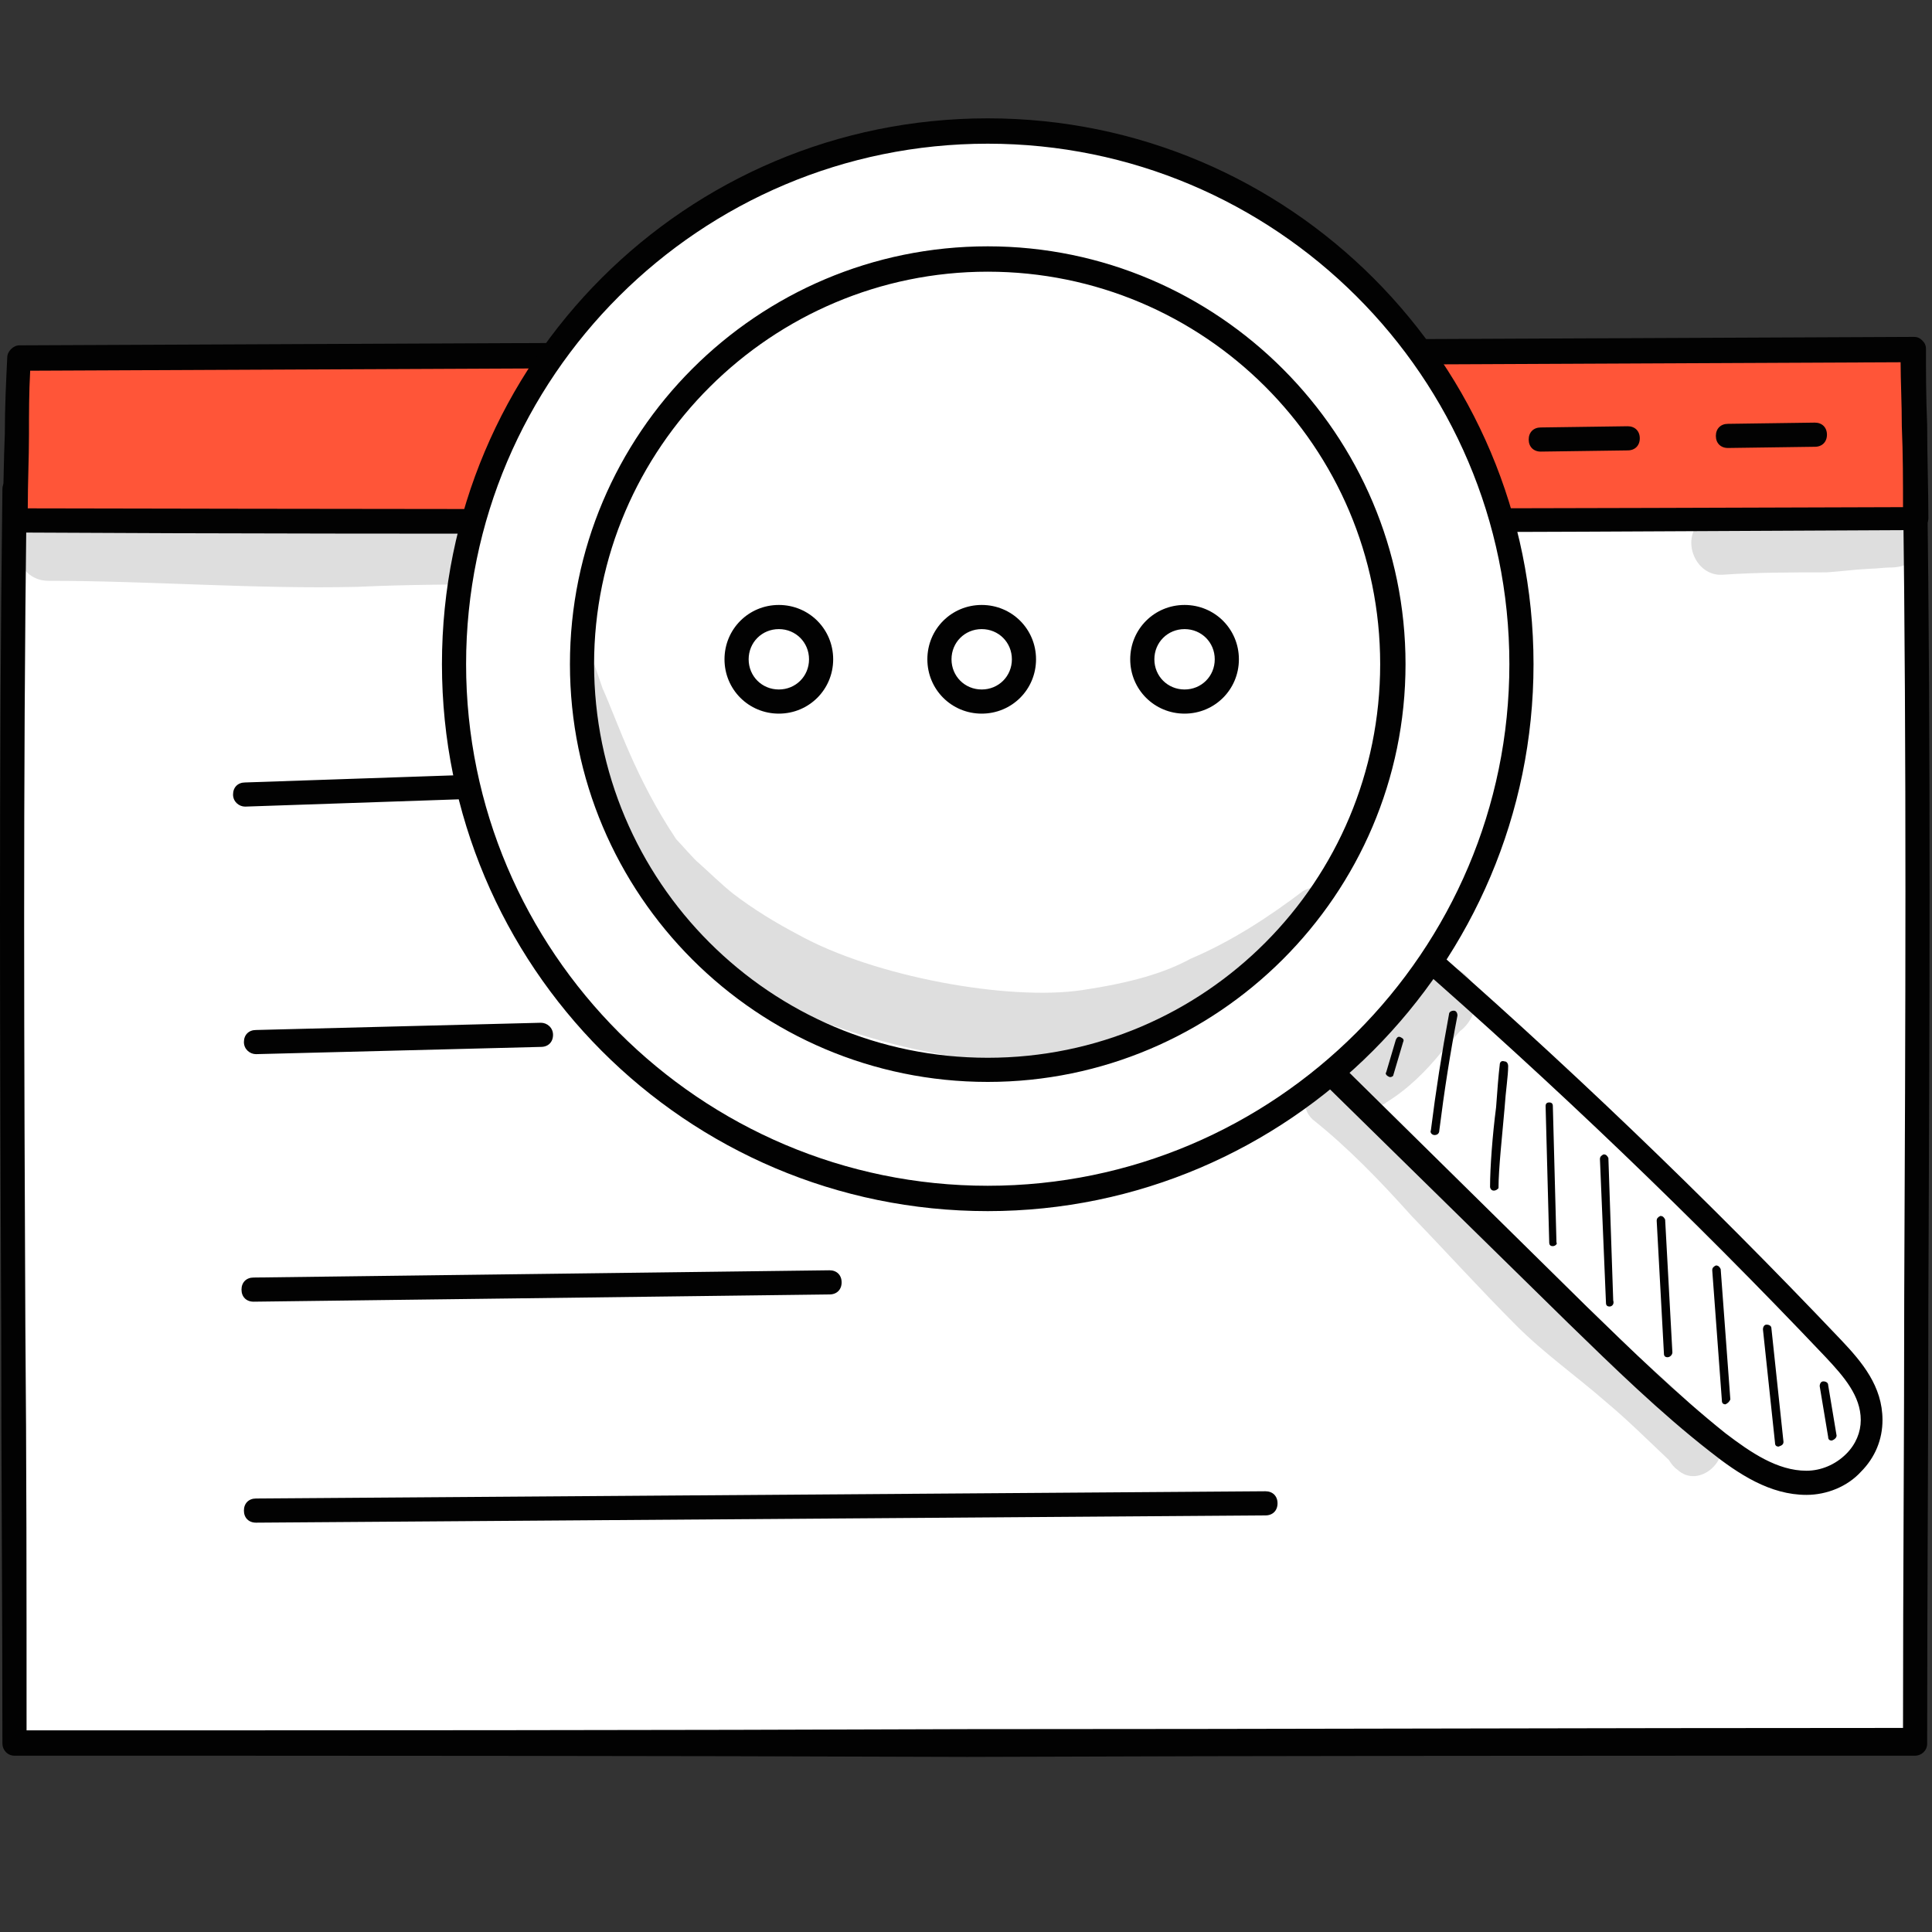 <svg xmlns="http://www.w3.org/2000/svg" width="80" height="80" viewBox="0 0 80 80" fill="none"><rect x="0" y="0" width="80" height="80" fill="#333333" stroke="none"/><g clip-path="url(#clip0_650_1745)"><path d="M79.3 72.15C79.3 53.5 79.5 37.25 79.3 19.75C53.2 19.75 26.9 20.5 0.6 20.25C0.35 38.1 0.6 54.85 0.6 72.2C26.9 72.2 53.15 72.15 79.3 72.15Z" fill="white"></path><path d="M0.6 72.7C0.3 72.7 0.1 72.45 0.1 72.2C0.1 66.4 0.05 60.6 0.05 55C0 43.75 -0.05 32.1 0.1 20.25C0.1 19.95 0.35 19.75 0.6 19.75C15.8 19.9 31.2 19.7 46.15 19.55C57.05 19.4 68.3 19.3 79.3 19.3C79.6 19.3 79.8 19.5 79.8 19.8C79.95 31.35 79.9 42.3 79.85 53.85C79.85 59.75 79.8 65.85 79.8 72.2C79.8 72.5 79.55 72.7 79.3 72.7C66.25 72.7 52.9 72.7 40.05 72.75C27.15 72.7 13.75 72.7 0.6 72.7ZM1.1 20.75C0.95 32.45 1 43.9 1.05 54.95C1.1 60.4 1.1 66.05 1.1 71.65C14.1 71.65 27.3 71.65 40.05 71.6C52.75 71.6 65.9 71.55 78.8 71.55C78.8 65.4 78.85 59.45 78.85 53.7C78.9 42.3 78.95 31.55 78.8 20.15C67.95 20.15 56.85 20.3 46.15 20.4C31.4 20.7 16.15 20.9 1.1 20.75Z" fill="#020202"></path><path d="M0.75 14.85C0.7 17 0.7 19.05 0.6 21.55C26.95 21.6 53.05 21.55 79.3 21.5C79.3 19.25 79.25 16.3 79.25 14.5L0.75 14.85Z" fill="#FF5538"></path><path d="M27.25 22.1C18.1 22.1 9.25 22.1 0.6 22.05C0.45 22.05 0.35 22 0.25 21.9C0.15 21.8 0.1 21.65 0.1 21.55C0.15 20.25 0.15 19.1 0.2 17.95C0.2 16.85 0.25 15.85 0.3 14.8C0.3 14.55 0.55 14.3 0.8 14.3L79.25 13.95C79.4 13.95 79.5 14 79.6 14.1C79.7 14.2 79.75 14.3 79.75 14.45C79.75 15.3 79.75 16.45 79.8 17.6C79.8 18.9 79.85 20.3 79.85 21.45C79.85 21.75 79.6 21.95 79.35 21.95C60.8 22.05 43.55 22.1 27.25 22.1ZM1.15 21.05C24.95 21.1 50.35 21.1 78.8 21C78.8 19.95 78.8 18.8 78.75 17.65C78.75 16.7 78.7 15.75 78.7 15L1.25 15.35C1.2 16.25 1.2 17.1 1.2 18C1.2 18.95 1.15 19.95 1.15 21.05Z" fill="#020202"></path><path d="M55.8 18.65C55.5 18.65 55.3 18.45 55.3 18.15C55.3 17.85 55.5 17.65 55.8 17.65L59.4 17.6C59.7 17.6 59.9 17.8 59.9 18.1C59.9 18.4 59.7 18.6 59.4 18.6L55.8 18.65Z" fill="#020202"></path><path d="M63.8 18.7C63.5 18.7 63.3 18.5 63.3 18.2C63.3 17.9 63.5 17.7 63.8 17.7L67.4 17.65C67.7 17.65 67.9 17.85 67.9 18.15C67.9 18.45 67.7 18.65 67.4 18.65L63.8 18.7Z" fill="#020202"></path><path d="M71.55 18.55C71.25 18.55 71.05 18.35 71.05 18.05C71.05 17.75 71.25 17.55 71.55 17.55L75.15 17.5C75.45 17.5 75.65 17.7 75.65 18C75.65 18.3 75.45 18.5 75.15 18.5L71.55 18.55Z" fill="#020202"></path><path d="M10.15 33.4C9.9 33.4 9.65 33.2 9.65 32.9C9.65 32.6 9.85 32.4 10.15 32.4L18.95 32.1C19.2 32.1 19.45 32.3 19.45 32.6C19.45 32.9 19.25 33.1 18.95 33.1L10.15 33.4Z" fill="#020202"></path><path d="M10.6 43.65C10.35 43.65 10.1 43.45 10.1 43.15C10.1 42.85 10.3 42.65 10.6 42.65L22.4 42.35C22.65 42.35 22.9 42.55 22.9 42.85C22.9 43.15 22.7 43.35 22.4 43.35L10.6 43.65Z" fill="#020202"></path><path d="M10.5 53.9C10.2 53.9 10 53.7 10 53.4C10 53.1 10.2 52.9 10.5 52.9L34.35 52.6C34.65 52.6 34.85 52.8 34.85 53.1C34.85 53.4 34.65 53.6 34.35 53.6L10.5 53.9Z" fill="#020202"></path><path d="M10.6 63.05C10.3 63.05 10.1 62.85 10.1 62.55C10.1 62.25 10.3 62.05 10.6 62.05L52.4 61.75C52.7 61.75 52.9 61.95 52.9 62.25C52.9 62.55 52.7 62.75 52.4 62.75L10.6 63.05Z" fill="#020202"></path><g opacity="0.129"><path d="M28.3 21.55C27.75 21.2 27.05 21.45 26.45 21.45C23.85 21.4 21.25 21.2 18.65 21.25C15.7 21.3 12.75 21.55 9.8 21.45C8.1 21.4 6.45 21.45 4.75 21.4C4.1 21.4 3.45 21.4 2.8 21.4C2.35 21.4 1.9 21.3 1.5 21.5C0.15 22 0.6 24.05 2 24.05C6.25 24.05 10.55 24.4 14.8 24.3C19.05 24.1 23.3 24.3 27.55 24C27.55 24 27.55 24 27.6 24C27.8 24 27.95 23.95 28.1 23.9C28.25 23.85 28.4 23.75 28.5 23.65C29.15 23.05 29.05 21.95 28.3 21.55Z" fill="#020202"></path></g><path d="M54.7 44C58.25 47.5 61.8 50.95 65.35 54.45C67.2 56.3 69.1 58.15 71.15 59.75C72.25 60.6 73.45 61.45 74.8 61.45C76.15 61.45 77.55 60.3 77.55 58.8C77.55 57.6 76.75 56.65 75.95 55.85C70.3 49.9 64.4 44.25 58.3 38.95C57.15 40.55 56.05 42.2 54.7 44Z" fill="white"></path><path d="M74.8 61.9C73.3 61.9 72 61.05 70.8 60.1C68.75 58.5 66.8 56.6 64.95 54.8L54.3 44.35C54.1 44.15 54.1 43.9 54.25 43.7C55.6 41.95 56.7 40.3 57.8 38.65C57.9 38.55 58 38.45 58.15 38.45C58.3 38.45 58.45 38.45 58.55 38.55C64.65 43.85 70.6 49.55 76.25 55.5C77.1 56.4 77.95 57.4 77.95 58.8C77.95 59.6 77.65 60.35 77.05 60.95C76.5 61.55 75.65 61.9 74.8 61.9ZM55.4 43.95L65.7 54.1C67.55 55.9 69.45 57.75 71.45 59.35C72.5 60.15 73.6 60.9 74.8 60.9C75.4 60.9 76 60.65 76.45 60.2C76.85 59.8 77.05 59.3 77.05 58.8C77.05 57.8 76.35 57 75.6 56.2C70.1 50.4 64.35 44.9 58.4 39.7C57.45 41.05 56.5 42.45 55.4 43.95Z" fill="#020202"></path><path d="M40.9 5.4C28.7 5.4 18.8 15.3 18.8 27.5C18.8 39.7 28.7 49.6 40.9 49.6C53.1 49.6 63 39.7 63 27.5C63 15.3 53.1 5.4 40.9 5.4ZM40.9 44.3C31.65 44.3 24.1 36.8 24.1 27.5C24.1 18.25 31.6 10.7 40.9 10.7C50.15 10.7 57.7 18.2 57.7 27.5C57.65 36.8 50.15 44.3 40.9 44.3ZM40.9 44.3C31.65 44.3 24.1 36.8 24.1 27.5C24.1 18.25 31.6 10.7 40.9 10.7C50.15 10.7 57.7 18.2 57.7 27.5C57.65 36.8 50.15 44.3 40.9 44.3Z" fill="white"></path><path d="M40.9 50.15C28.4 50.15 18.3 40 18.3 27.5C18.3 15 28.4 4.9 40.9 4.9C53.4 4.9 63.5 15.05 63.5 27.5C63.5 39.95 53.35 50.15 40.9 50.15ZM40.9 5.95C29 5.95 19.3 15.6 19.3 27.5C19.3 39.4 29 49.1 40.9 49.1C52.8 49.1 62.5 39.4 62.5 27.5C62.5 15.6 52.8 5.95 40.9 5.95ZM40.9 44.8C31.35 44.8 23.6 37.05 23.6 27.5C23.6 17.95 31.35 10.2 40.9 10.2C50.45 10.2 58.2 18 58.2 27.5C58.2 37.05 50.4 44.8 40.9 44.8ZM24.6 27.5C24.6 36.5 31.9 43.8 40.9 43.8C49.9 43.8 57.15 36.5 57.15 27.5C57.15 18.5 49.85 11.25 40.9 11.25C31.95 11.25 24.6 18.55 24.6 27.5Z" fill="#020202"></path><path d="M30.55 27.3C30.55 26.35 31.35 25.55 32.3 25.55C33.25 25.55 34.05 26.35 34.05 27.3C34.05 28.25 33.25 29.05 32.3 29.05C31.3 29.05 30.55 28.25 30.55 27.3Z" fill="white"></path><path d="M32.25 29.55C31 29.55 30 28.55 30 27.3C30 26.05 31 25.05 32.25 25.05C33.5 25.05 34.5 26.05 34.5 27.3C34.5 28.55 33.5 29.55 32.25 29.55ZM32.25 26.05C31.55 26.05 31 26.6 31 27.3C31 28 31.55 28.55 32.25 28.55C32.95 28.55 33.5 28 33.5 27.3C33.5 26.6 32.95 26.05 32.25 26.05Z" fill="#020202"></path><path d="M38.9 27.3C38.9 26.35 39.7 25.55 40.65 25.55C41.6 25.55 42.4 26.35 42.4 27.3C42.4 28.25 41.6 29.05 40.65 29.05C39.7 29.05 38.9 28.25 38.9 27.3Z" fill="white"></path><path d="M40.65 29.55C39.4 29.55 38.4 28.55 38.4 27.3C38.4 26.05 39.4 25.05 40.65 25.05C41.9 25.05 42.9 26.05 42.9 27.3C42.9 28.55 41.9 29.55 40.65 29.55ZM40.65 26.05C39.95 26.05 39.4 26.6 39.4 27.3C39.4 28 39.95 28.55 40.65 28.55C41.35 28.55 41.9 28 41.9 27.3C41.9 26.6 41.35 26.05 40.65 26.05Z" fill="#020202"></path><path d="M47.3 27.3C47.3 26.35 48.1 25.55 49.05 25.55C50 25.55 50.8 26.35 50.8 27.3C50.8 28.25 50 29.05 49.05 29.05C48.1 29.05 47.3 28.25 47.3 27.3Z" fill="white"></path><path d="M49.05 29.55C47.8 29.55 46.8 28.55 46.8 27.3C46.8 26.05 47.8 25.05 49.05 25.05C50.3 25.05 51.3 26.05 51.3 27.3C51.3 28.55 50.3 29.55 49.05 29.55ZM49.05 26.05C48.35 26.05 47.8 26.6 47.8 27.3C47.8 28 48.35 28.55 49.05 28.55C49.75 28.55 50.3 28 50.3 27.3C50.3 26.6 49.75 26.05 49.05 26.05Z" fill="#020202"></path><path d="M57.55 44.6C57.4 44.55 57.35 44.45 57.4 44.4L57.8 43.05C57.85 42.95 57.9 42.9 58 42.95C58.1 43 58.15 43.05 58.1 43.15L57.7 44.5C57.7 44.55 57.65 44.6 57.55 44.6Z" fill="#020202"></path><path d="M59.4 47C59.3 47 59.2 46.9 59.25 46.8C59.45 45.2 59.7 43.6 60 42C60 41.9 60.1 41.85 60.2 41.85C60.3 41.85 60.35 41.95 60.35 42.05C60.05 43.6 59.8 45.2 59.6 46.8C59.6 46.95 59.5 47 59.4 47Z" fill="#020202"></path><path d="M61.85 49.3C61.75 49.3 61.7 49.2 61.7 49.15C61.7 48.35 61.8 47 61.95 45.85C62 45.15 62.05 44.5 62.1 44.1C62.1 44 62.15 43.9 62.3 43.95C62.4 43.95 62.45 44.05 62.45 44.15C62.45 44.55 62.35 45.15 62.3 45.9C62.2 47.05 62.05 48.4 62.05 49.2C62 49.25 61.95 49.3 61.85 49.3Z" fill="#020202"></path><path d="M64.3 51.6C64.2 51.6 64.15 51.55 64.15 51.45L64 45.8C64 45.7 64.05 45.65 64.15 45.65C64.25 45.65 64.3 45.7 64.3 45.8L64.45 51.45C64.5 51.5 64.4 51.6 64.3 51.6Z" fill="#020202"></path><path d="M66.65 54.1C66.55 54.1 66.5 54.05 66.5 53.95L66.25 48C66.25 47.9 66.3 47.85 66.4 47.8C66.5 47.8 66.55 47.85 66.6 47.95L66.8 53.85C66.85 54 66.75 54.1 66.65 54.1Z" fill="#020202"></path><path d="M69.05 56.2C68.95 56.2 68.9 56.15 68.9 56.05L68.6 50.55C68.6 50.45 68.65 50.4 68.75 50.35C68.85 50.35 68.9 50.4 68.95 50.5L69.25 56C69.25 56.1 69.15 56.2 69.05 56.2Z" fill="#020202"></path><path d="M71.45 58.15C71.35 58.15 71.3 58.1 71.3 58L70.9 52.6C70.9 52.5 70.95 52.45 71.05 52.4C71.15 52.4 71.2 52.45 71.25 52.55L71.65 57.95C71.6 58.05 71.55 58.1 71.45 58.15Z" fill="#020202"></path><path d="M73.65 59.9C73.55 59.9 73.5 59.85 73.5 59.75L73 55.05C73 54.95 73.05 54.85 73.15 54.85C73.25 54.85 73.35 54.9 73.35 55L73.85 59.7C73.85 59.8 73.8 59.85 73.65 59.9C73.7 59.9 73.7 59.9 73.65 59.9Z" fill="#020202"></path><path d="M75.85 59.65C75.75 59.65 75.7 59.6 75.7 59.5L75.35 57.4C75.35 57.3 75.4 57.2 75.5 57.2C75.6 57.2 75.7 57.25 75.7 57.35L76.05 59.45C76.05 59.5 76 59.6 75.85 59.65C75.9 59.65 75.9 59.65 75.85 59.65Z" fill="#020202"></path><g opacity="0.129"><path d="M79 21.25C78.7 21.05 78.3 21.05 77.95 21.15C78 21.15 78 21.15 77.95 21.15C77.65 21.2 77.4 21.25 77.1 21.3H77.05C75.4 21.3 73.7 21.15 72 21.2C71.45 21.2 70.8 21.1 70.4 21.6C69.6 22.35 70.2 23.85 71.3 23.8C72.75 23.7 74.2 23.7 75.65 23.7C76.85 23.6 76.6 23.6 77.45 23.55C77.7 23.55 78 23.5 78.25 23.5C78.55 23.5 78.9 23.45 79.1 23.25C79.8 22.75 79.7 21.6 79 21.25Z" fill="#020202"></path></g><g opacity="0.129"><path d="M46 43.25C46.55 43.05 47.1 42.9 47.65 42.65C48.85 42 50 41.25 51.15 40.5C52.2 39.75 53.05 38.85 53.95 37.95C54.3 37.6 54.65 37.2 54.95 36.8C54.65 36.7 54.3 36.7 53.95 36.9C52.5 38 50.95 39 49.3 39.7C48.2 40.3 46.8 40.7 44.8 41C41.75 41.45 36.2 40.45 33.05 38.7C32.1 38.2 31.2 37.65 30.35 37C29.85 36.6 29.4 36.15 28.95 35.75C28.75 35.6 28.2 34.95 28 34.75C26.3 32.2 25.6 29.95 24.95 28.5C24.75 27.9 24.5 27.25 24.35 26.6C24.25 26.3 24.2 25.95 24.1 25.65C24.05 27.1 24.1 28.55 24.35 29.95C24.6 31.45 25.1 32.9 25.6 34.35C25.75 34.6 25.9 34.85 26.05 35.1C27.2 37 28.5 38.8 30.1 40.35C31.2 41.05 32.4 41.65 33.65 42.15C36.1 43.1 38.65 43.75 41.25 43.95C42.2 44.05 43.15 44.05 44.1 43.95C44.8 43.65 45.4 43.45 46 43.25Z" fill="#020202"></path></g><g opacity="0.129"><path d="M71.15 59.3C71.05 59.1 70.9 58.95 70.7 58.85C70.6 58.75 70.3 58.45 70.2 58.35C68.5 56.65 66.6 55.15 64.8 53.55C63.5 52.35 62.4 50.9 61.05 49.75C59.65 48.55 58.5 47.05 57.1 45.8C57.2 45.75 57.3 45.75 57.4 45.65C58.3 45.1 59.05 44.35 59.7 43.55C59.95 43.25 60.2 43 60.45 42.7C60.8 42.45 61.05 42 61.1 41.6C61.25 40.9 60.75 40.2 60.1 40.05C59.3 39.8 58.55 40.35 58.3 41.1C57.65 41.85 56.9 42.55 56.15 43.2C56.1 43.25 56.05 43.25 56 43.3C55.7 43.5 55.45 43.8 55.35 44.15C55.3 44.3 55.3 44.4 55.3 44.5C55.25 44.5 55.2 44.5 55.1 44.5C54.2 44.45 53.65 45.7 54.35 46.35C55.85 47.55 57.15 48.9 58.45 50.35C59.9 51.85 61.3 53.4 62.8 54.9C63.95 56.05 65.3 57 66.5 58.05C67.4 58.8 68.25 59.65 69.1 60.45C69.2 60.6 69.3 60.75 69.45 60.85C70.35 61.7 71.8 60.4 71.15 59.3Z" fill="#020202"></path></g></g><defs><clipPath id="clip0_650_1745"><rect width="80" height="80" fill="white"></rect></clipPath></defs></svg>